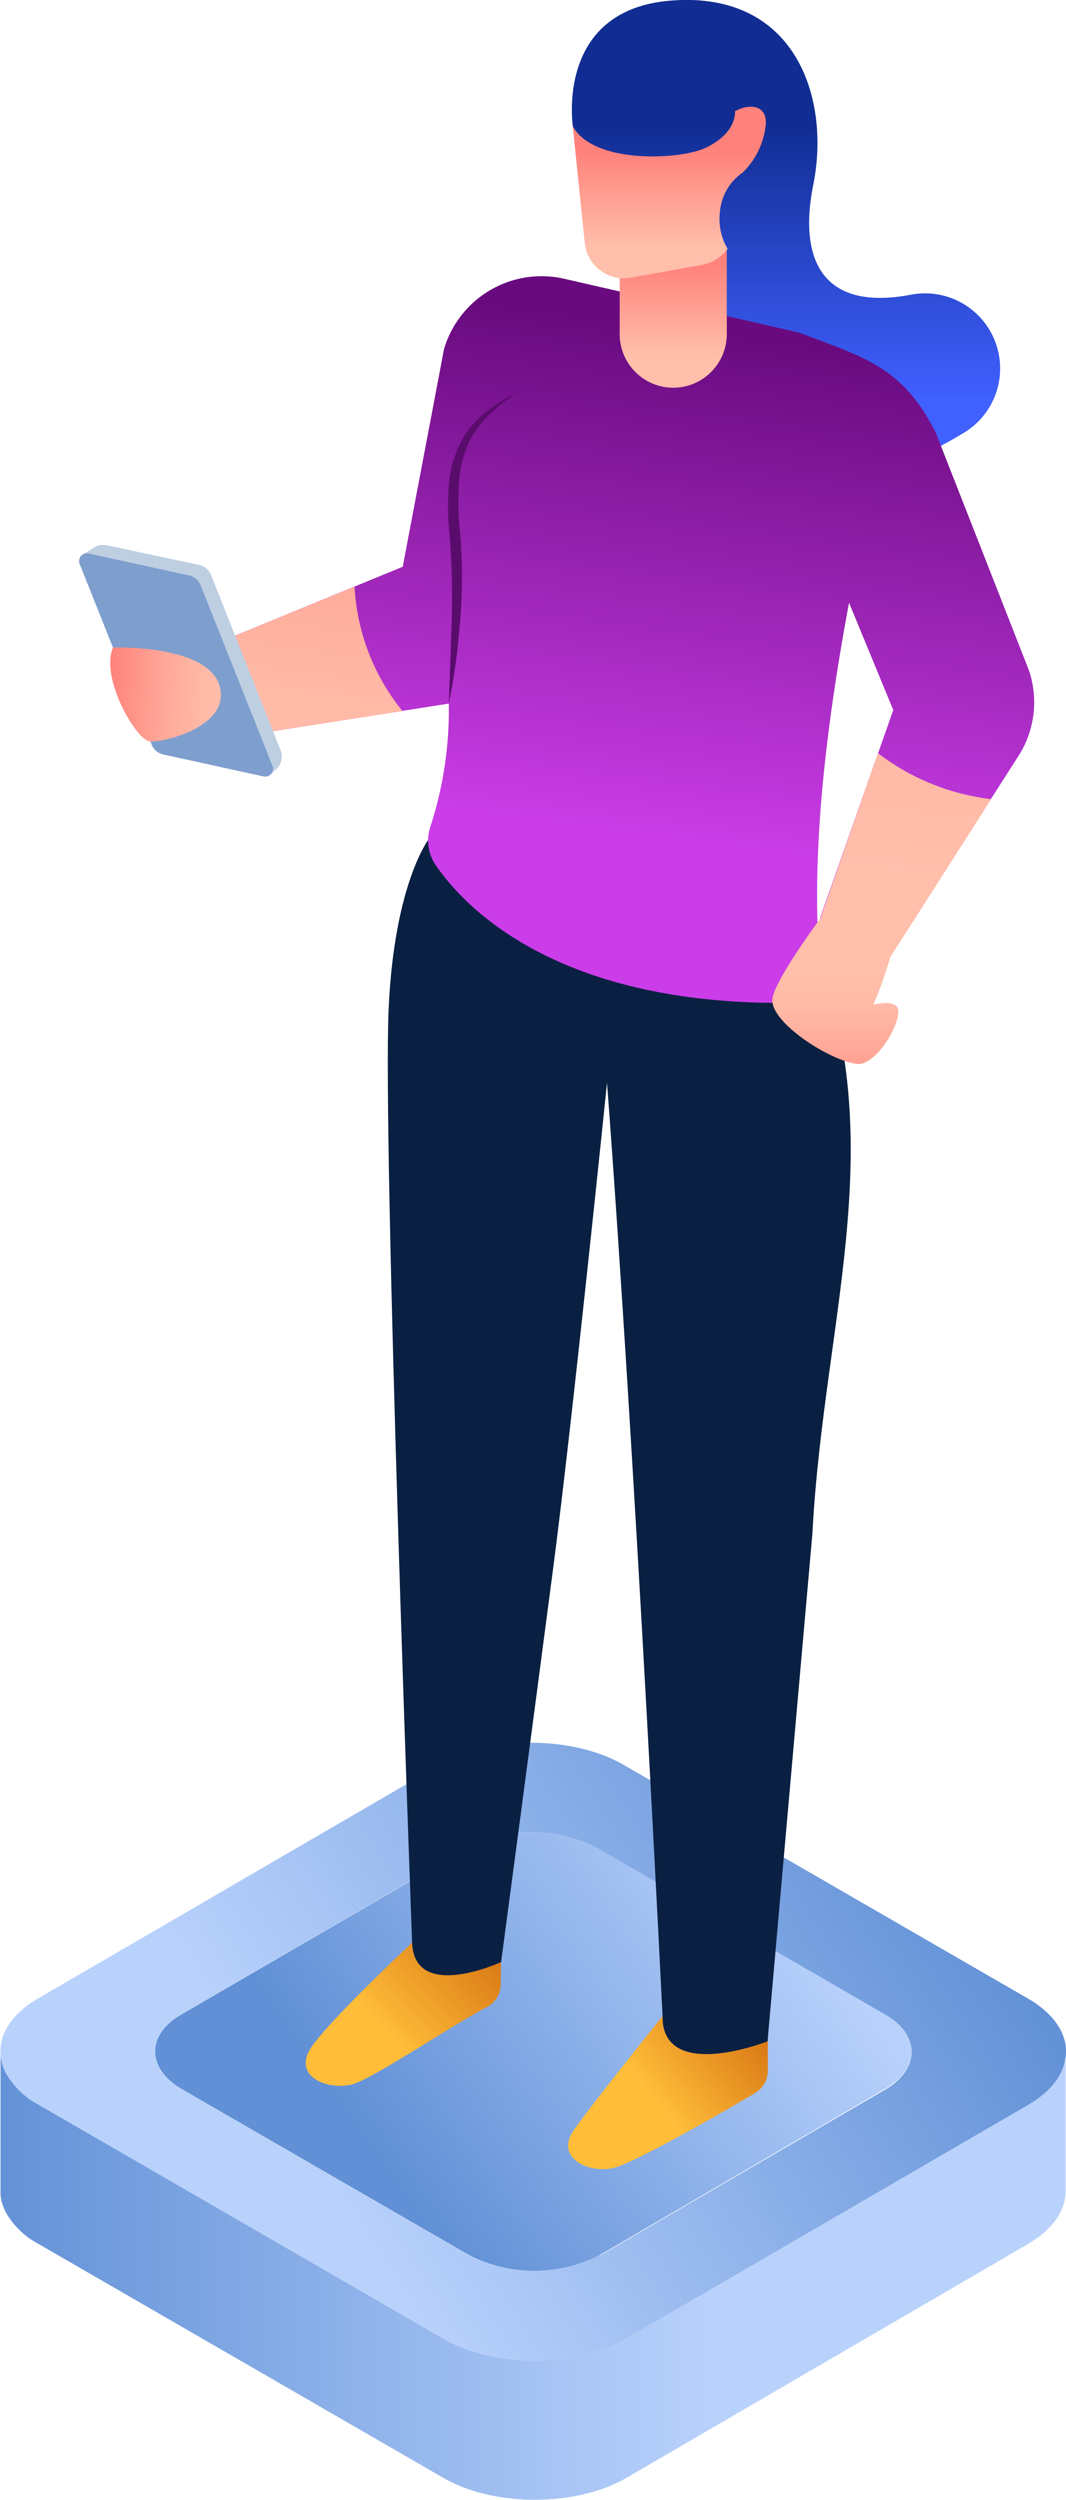 <svg xmlns="http://www.w3.org/2000/svg" xmlns:xlink="http://www.w3.org/1999/xlink" viewBox="0 0 116.15 272.14"><defs><style>.cls-1{fill:url(#Degradado_sin_nombre_1177);}.cls-2{fill:url(#Degradado_sin_nombre_1177-2);}.cls-3{fill:url(#Degradado_sin_nombre_1177-3);}.cls-4{fill:url(#Degradado_sin_nombre_1199);}.cls-5{fill:url(#Degradado_sin_nombre_1199-2);}.cls-6{fill:#0a2042;}.cls-7{fill:url(#Degradado_sin_nombre_1113);}.cls-8{fill:url(#Degradado_sin_nombre_1211);}.cls-9{fill:url(#Degradado_sin_nombre_31);}.cls-10{fill:url(#Degradado_sin_nombre_31-2);}.cls-11{fill:#bfcfe2;}.cls-12{fill:#7e9ece;}.cls-13{fill:url(#Degradado_sin_nombre_31-3);}.cls-14{fill:url(#Degradado_sin_nombre_12);}.cls-15{fill:url(#Degradado_sin_nombre_12-2);}.cls-16{fill:url(#Degradado_sin_nombre_31-4);}.cls-17{fill:#5a0c6d;}</style><linearGradient id="Degradado_sin_nombre_1177" x1="41.39" y1="235.07" x2="84.96" y2="204.53" gradientUnits="userSpaceOnUse"><stop offset="0" stop-color="#6190d6"/><stop offset="1" stop-color="#b9d2fc"/></linearGradient><linearGradient id="Degradado_sin_nombre_1177-2" x1="100.76" y1="196.18" x2="35.18" y2="237.95" xlink:href="#Degradado_sin_nombre_1177"/><linearGradient id="Degradado_sin_nombre_1177-3" x1="-2.58" y1="247.73" x2="77.88" y2="247.73" xlink:href="#Degradado_sin_nombre_1177"/><linearGradient id="Degradado_sin_nombre_1199" x1="84.15" y1="218.11" x2="71.18" y2="228.37" gradientUnits="userSpaceOnUse"><stop offset="0" stop-color="#d16a0d"/><stop offset="1" stop-color="#ffbd39"/></linearGradient><linearGradient id="Degradado_sin_nombre_1199-2" x1="54.98" y1="209.31" x2="42.28" y2="221.47" xlink:href="#Degradado_sin_nombre_1199"/><linearGradient id="Degradado_sin_nombre_1113" x1="85.65" y1="13.43" x2="85.65" y2="43.33" gradientUnits="userSpaceOnUse"><stop offset="0" stop-color="#112d93"/><stop offset="1" stop-color="#4060ff"/></linearGradient><linearGradient id="Degradado_sin_nombre_1211" x1="1224.57" y1="35.68" x2="1231.86" y2="90.73" gradientTransform="matrix(-1, 0, 0, 1, 1295.38, 0)" gradientUnits="userSpaceOnUse"><stop offset="0" stop-color="#690b7f"/><stop offset="1" stop-color="#cb3de8"/></linearGradient><linearGradient id="Degradado_sin_nombre_31" x1="1259.2" y1="37.45" x2="1265.6" y2="85.72" gradientTransform="matrix(-1, 0, 0, 1, 1295.38, 0)" gradientUnits="userSpaceOnUse"><stop offset="0" stop-color="#ff817b"/><stop offset="0.13" stop-color="#ff8d84"/><stop offset="0.47" stop-color="#ffa899"/><stop offset="0.77" stop-color="#ffb9a6"/><stop offset="1" stop-color="#ffbfab"/></linearGradient><linearGradient id="Degradado_sin_nombre_31-2" x1="1189.64" y1="40.31" x2="1196.94" y2="95.36" xlink:href="#Degradado_sin_nombre_31"/><linearGradient id="Degradado_sin_nombre_31-3" x1="1283.61" y1="75.51" x2="1270.47" y2="75.92" xlink:href="#Degradado_sin_nombre_31"/><linearGradient id="Degradado_sin_nombre_12" x1="-108.33" y1="28.59" x2="-108.33" y2="38.7" gradientTransform="matrix(-1, 0, 0, 1, -34.97, 0)" gradientUnits="userSpaceOnUse"><stop offset="0" stop-color="#ff817b"/><stop offset="1" stop-color="#ffbfab"/></linearGradient><linearGradient id="Degradado_sin_nombre_12-2" x1="-107.91" y1="16.38" x2="-107.91" y2="26.97" xlink:href="#Degradado_sin_nombre_12"/><linearGradient id="Degradado_sin_nombre_31-4" x1="91.02" y1="121.18" x2="91.02" y2="106.46" gradientTransform="matrix(1, 0, 0, 1, 0, 0)" xlink:href="#Degradado_sin_nombre_31"/></defs><g id="Capa_2" data-name="Capa 2"><g id="OBJECTS"><path class="cls-1" d="M96.34,219.24c3.93,2.27,4,5.95,0,8.22L65.31,245.52a15.61,15.61,0,0,1-14.18,0L19.85,227.46c-3.93-2.27-3.94-6,0-8.21l31.07-18.06a15.64,15.64,0,0,1,14.18,0Z"/><path class="cls-2" d="M112,217.57c5.53,3.19,5.56,8.37.07,11.57L68.27,254.58c-5.51,3.2-14.45,3.2-20,0L4.22,229.14a8.87,8.87,0,0,1-3.53-3.37,2.91,2.91,0,0,1-.18-.35c-.07-.15-.12-.29-.18-.44l-.15-.5-.06-.3a3.47,3.47,0,0,1-.06-.45c-.19-2.22,1.17-4.47,4.09-6.17l43.78-25.44c5.5-3.19,14.45-3.19,20,0Zm-46.67,28,31.08-18.06c3.9-2.27,3.88-6,0-8.22L65.06,201.18a15.64,15.64,0,0,0-14.18,0L19.81,219.25c-3.9,2.26-3.89,5.94,0,8.21l31.28,18.06a15.61,15.61,0,0,0,14.18,0"/><path class="cls-3" d="M112.05,229.14,68.27,254.58c-5.51,3.2-14.46,3.2-20,0L4.22,229.14a8.87,8.87,0,0,1-3.53-3.37,2.91,2.91,0,0,1-.18-.35c-.07-.15-.12-.29-.18-.44l-.15-.5-.06-.3a3.47,3.47,0,0,1-.06-.45c0-.14,0-.28,0-.42l0,15.16c0,.14,0,.28,0,.42a3.47,3.47,0,0,0,.06.45c0,.1,0,.2.06.3a4.13,4.13,0,0,0,.15.5,4.07,4.07,0,0,0,.18.44,3.78,3.78,0,0,0,.17.35,8.9,8.9,0,0,0,3.54,3.37l44.06,25.44c5.53,3.2,14.48,3.2,20,0L112,244.3c2.73-1.59,4.1-3.67,4.11-5.75l0-15.16C116.14,225.47,114.78,227.55,112.05,229.14Z"/><path class="cls-4" d="M72.66,218.9s-7.81,9.7-10.1,12.93c-2.2,3.08,1.58,4.83,4.31,4.18,2.2-.52,11.8-6,15.41-8.16a2.8,2.8,0,0,0,1.38-2.45l0-4Z"/><path class="cls-5" d="M45,211.4s-8.72,8.13-11,11.36,1.59,4.82,4.32,4.17c2.19-.53,10.92-6.46,14.73-8.43a2.77,2.77,0,0,0,1.5-2.45l.08-4.65Z"/><path class="cls-6" d="M66.14,117.88s-3.76,36.73-5.82,52.48c-2.15,16.46-5.72,43.24-5.72,43.24s-9.51,4.39-9.7-2.17c0,0-3.24-87.15-2.55-101.71.63-13.55,4.36-18.36,4.36-18.36L87.4,100c10.48,22.6,2.38,42.67,1.12,66.94l-4.89,55.29s-10.58,4.17-11.4-1.93C72.23,220.29,69.26,159.26,66.14,117.88Z"/><path class="cls-7" d="M62.42,13.75S60.46,1.17,72.94.08c13.72-1.19,17.57,10.58,15.68,20-1.61,8,.83,13.87,10.65,12a8.18,8.18,0,0,1,8.94,4.58h0A8.18,8.18,0,0,1,105,47.13c-7.3,4.39-19.35,9.55-25.85,1-9.74-12.83-10-28.3-10-28.3S64.45,21.39,62.42,13.75Z"/><path class="cls-8" d="M48.38,38,43.88,61.7,18.79,72s-2.33,6.13,3,8.85L48.9,76.6a40.85,40.85,0,0,1-2,13.37,4.76,4.76,0,0,0,.57,4.21c3.16,4.6,12.82,14.72,36.62,15a5.11,5.11,0,0,0,5.14-5.43c-.56-8.39-.09-20.13,3.28-38.13L97.33,77.3l-8,22.69s3.27,4,7.61,4.22l13.85-21.63A10.88,10.88,0,0,0,112.12,73L102,47.21c-3.62-7.35-8-8.35-14.92-11L61.49,30.35A11.09,11.09,0,0,0,48.38,38Z"/><path class="cls-9" d="M18.79,72s-2.33,6.13,3,8.85l22.06-3.44a23.51,23.51,0,0,1-5.22-13.55Z"/><path class="cls-10" d="M95.67,82,89.38,100s3.27,4,7.61,4.22L108,87A25.17,25.17,0,0,1,95.67,82Z"/><path class="cls-11" d="M29.4,84.35l.65-.55a1.89,1.89,0,0,0,.52-2.13L23,62.6a1.81,1.81,0,0,0-1.3-1.1L11.62,59.36a1.92,1.92,0,0,0-1.42.26L9,60.4l8.63,19.5C17.86,80.46,28.81,84.22,29.4,84.35Z"/><path class="cls-12" d="M17.8,82.14l10.89,2.38a.85.85,0,0,0,1-1.14L21.87,63.74a1.81,1.81,0,0,0-1.3-1.1L9.68,60.26a.85.85,0,0,0-1,1.14L16.5,81A1.79,1.79,0,0,0,17.8,82.14Z"/><path class="cls-13" d="M12.31,70.49S23.09,70.11,24,75c.81,4.19-6.2,5.82-7.66,5.72S10.9,73.9,12.31,70.49Z"/><path class="cls-14" d="M73.36,42.21h0a5.84,5.84,0,0,0,5.83-5.84V27.19s-5.11-.58-5.3-3.83,5.3-4,5.3-4H67.52v17A5.84,5.84,0,0,0,73.36,42.21Z"/><path class="cls-15" d="M78.44,23.09a6.38,6.38,0,0,0,.84,4,4.51,4.51,0,0,1-2.89,1.77l-7.68,1.37a4.29,4.29,0,0,1-5-3.79l-1.3-12.7C64.65,17.87,74,17.4,76.78,16.14c1.55-.69,3.33-2.07,3.31-4.05h0l.35-.15h0c1.16-.56,3.12-.58,3,1.57A8.42,8.42,0,0,1,80.9,18.8,5.76,5.76,0,0,0,78.44,23.09Z"/><path class="cls-16" d="M89.38,100s-5.22,7-5.23,8.9c0,2.66,6.87,6.94,9.57,6.94,2.2-.43,4.37-4.59,4.15-5.88s-2.71-.57-2.71-.57A46.44,46.44,0,0,0,97,104.21S91.61,102.4,89.38,100Z"/><path class="cls-17" d="M49,58.38A89.68,89.68,0,0,1,49.17,69c-.11,3.14-.2,5.76-.27,7.59A64.45,64.45,0,0,0,50,69.06a58.66,58.66,0,0,0,.16-10.8A31.92,31.92,0,0,1,50,52.72,12.1,12.1,0,0,1,51.17,48a11.22,11.22,0,0,1,2.56-3.25c.44-.45.94-.77,1.36-1.13l1.25-.86L55,43.45a13.68,13.68,0,0,0-1.53,1,10.51,10.51,0,0,0-3,3.21,12.14,12.14,0,0,0-1.55,5A27.83,27.83,0,0,0,49,58.38Z"/></g></g></svg>
